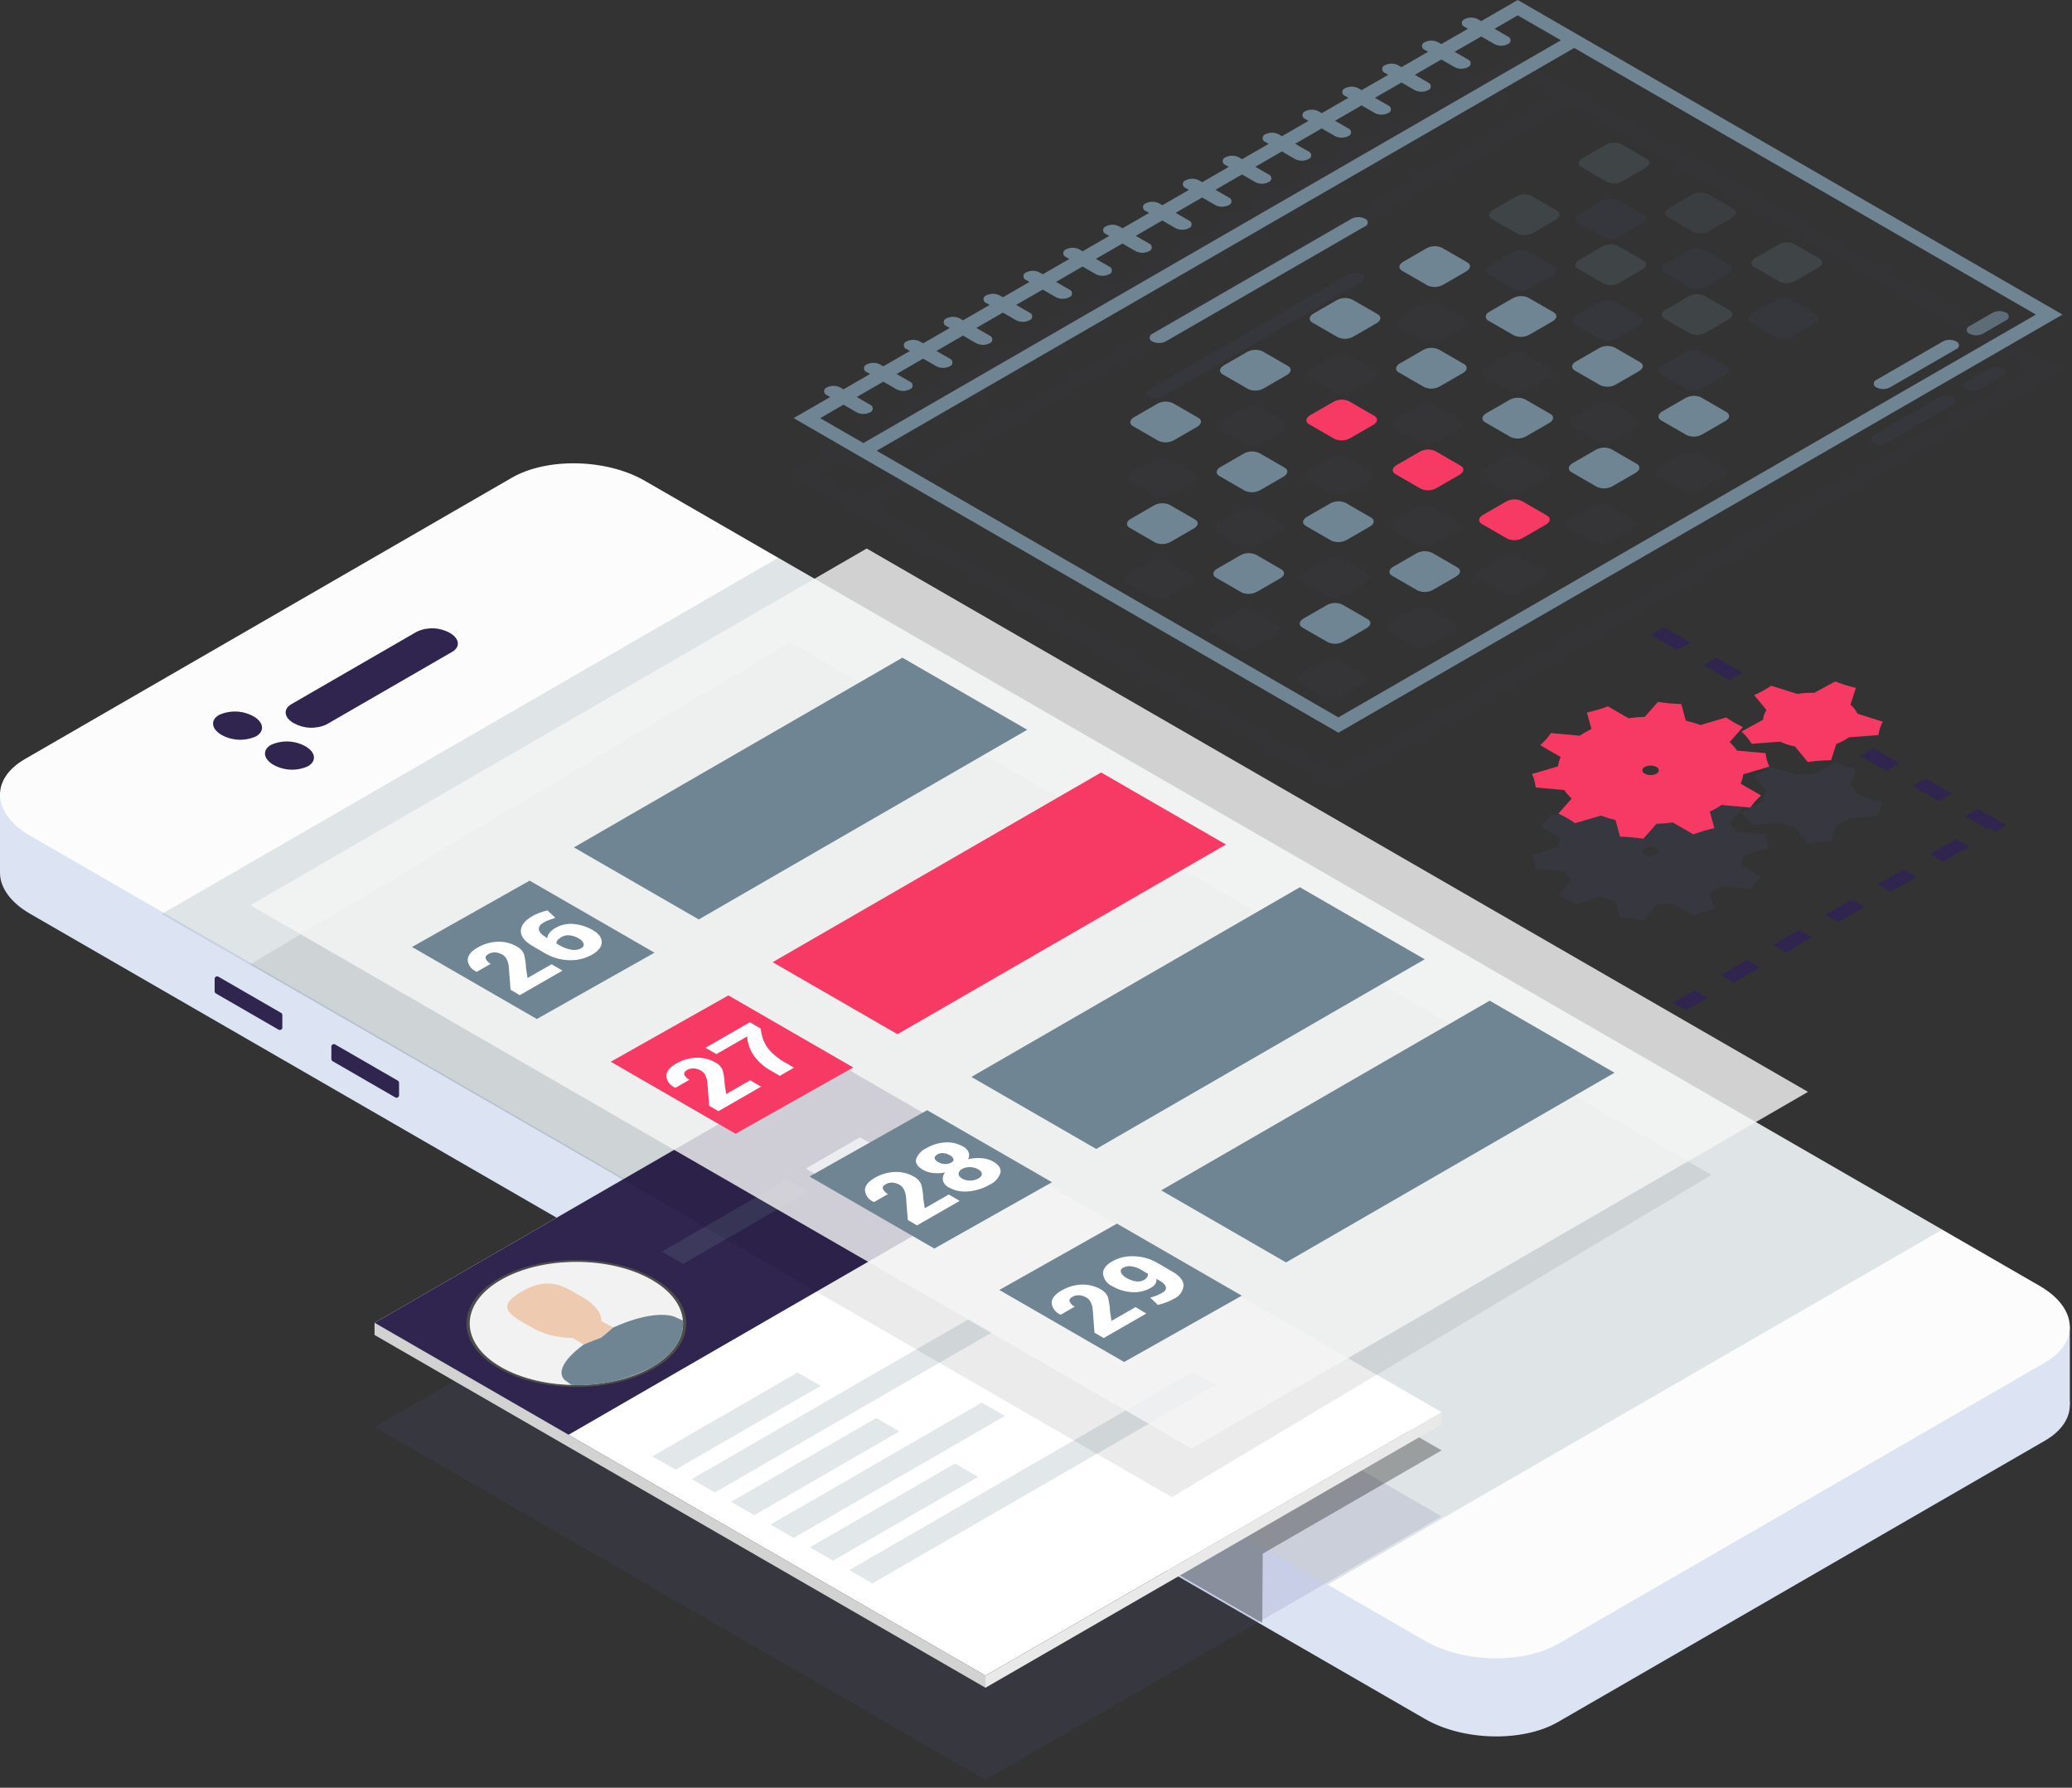 <svg width="233" height="201" viewBox="0 0 233 201" fill="none" xmlns="http://www.w3.org/2000/svg">
<rect x="0" y="0" width="233" height="201" fill="#333333" stroke="none"/>
<g clip-path="url(#clip0_418_755)">
<path d="M0 89.119V97.992L7.794 102.278C7.794 102.278 7.45 92.556 7.303 92.458C7.156 92.36 0 89.119 0 89.119Z" fill="#DCE4F4"/>
<path d="M232.754 149.163V157.937L218.087 166.107L232.754 149.163Z" fill="#DCE4F4"/>
<path d="M160.254 193.274C164.542 195.748 171.235 195.902 175.202 193.611L229.946 161.987C233.91 159.697 233.646 155.831 229.355 153.357L72.5 62.831C68.21 60.355 61.518 60.204 57.553 62.495L2.809 94.118C-1.158 96.409 -0.891 100.272 3.398 102.748L160.254 193.274Z" fill="#DCE4F4"/>
<path d="M160.254 184.492C164.542 186.966 171.235 187.12 175.202 184.829L229.946 153.203C233.91 150.913 233.646 147.047 229.355 144.573L72.5 54.052C68.21 51.576 61.518 51.425 57.553 53.716L2.809 85.339C-1.158 87.63 -0.891 91.493 3.398 93.969L160.254 184.492Z" fill="#FBFCFB"/>
<g opacity="0.2">
<path d="M149.301 178.173L218.401 138.256L87.516 62.717L18.189 102.765L149.301 178.173Z" fill="#708594"/>
</g>
<path d="M33.024 81.305C33.584 81.616 34.208 81.793 34.848 81.819C35.488 81.846 36.125 81.722 36.708 81.458L50.852 73.287C51.793 72.743 51.675 71.787 50.585 71.16C50.026 70.849 49.401 70.673 48.762 70.647C48.122 70.62 47.485 70.744 46.902 71.008L32.758 79.179C31.817 79.723 31.936 80.679 33.023 81.306" fill="#30254F"/>
<path d="M24.911 82.626C25.501 82.955 26.159 83.141 26.834 83.169C27.509 83.197 28.18 83.067 28.795 82.788C29.79 82.214 29.664 81.21 28.512 80.545C27.923 80.216 27.265 80.031 26.59 80.003C25.916 79.975 25.245 80.105 24.63 80.384C23.636 80.959 23.761 81.962 24.911 82.625" fill="#30254F"/>
<path d="M30.749 85.991C29.6 85.327 29.474 84.325 30.469 83.75C31.084 83.472 31.755 83.341 32.429 83.369C33.103 83.397 33.762 83.583 34.351 83.911C35.501 84.575 35.628 85.578 34.633 86.153C34.018 86.432 33.347 86.563 32.672 86.535C31.998 86.507 31.34 86.321 30.75 85.992" fill="#30254F"/>
<path d="M31.749 115.526C31.749 115.576 31.736 115.624 31.712 115.667C31.687 115.71 31.652 115.746 31.609 115.77C31.566 115.795 31.517 115.808 31.468 115.808C31.419 115.808 31.37 115.795 31.327 115.77L24.278 111.7C24.235 111.675 24.2 111.64 24.175 111.597C24.15 111.554 24.137 111.506 24.137 111.456V110.056C24.137 110.007 24.15 109.958 24.175 109.915C24.2 109.873 24.235 109.837 24.278 109.813C24.321 109.788 24.369 109.775 24.419 109.775C24.468 109.775 24.517 109.788 24.559 109.813L31.608 113.883C31.651 113.908 31.687 113.943 31.712 113.986C31.736 114.029 31.749 114.078 31.749 114.127V115.526Z" fill="#30254F"/>
<path d="M44.874 123.143C44.874 123.192 44.861 123.241 44.836 123.284C44.812 123.326 44.776 123.362 44.733 123.386C44.691 123.411 44.642 123.424 44.593 123.424C44.543 123.424 44.495 123.411 44.452 123.386L37.403 119.316C37.361 119.291 37.325 119.256 37.301 119.213C37.276 119.17 37.263 119.122 37.263 119.073V117.673C37.263 117.624 37.276 117.575 37.301 117.533C37.326 117.49 37.361 117.455 37.404 117.43C37.446 117.406 37.495 117.393 37.544 117.393C37.593 117.393 37.642 117.405 37.684 117.43L44.734 121.5C44.777 121.525 44.812 121.56 44.837 121.603C44.861 121.645 44.874 121.694 44.874 121.743V123.143Z" fill="#30254F"/>
<g opacity="0.15">
<path d="M162.11 170.494L110.817 200.108L42.117 160.445L93.41 130.831L162.11 170.494Z" fill="#4E4F8F"/>
</g>
<g opacity="0.32">
<path d="M66.506 138.941L141.943 182.476L141.994 174.685L162.111 163.071L93.411 123.408L66.506 138.941Z" fill="#050504"/>
</g>
<path d="M162.11 158.78L110.817 188.394L42.117 148.731L93.41 119.117L162.11 158.78Z" fill="white"/>
<path d="M115.217 131.706L63.928 161.32L42.118 148.731L93.411 119.117L115.217 131.706Z" fill="#30254F"/>
<g opacity="0.2">
<path d="M92.281 155.82L75.962 165.242L73.362 163.742L89.681 154.321L92.281 155.82Z" fill="#708594"/>
</g>
<g opacity="0.2">
<path d="M111.576 149.794L80.389 167.8L77.789 166.3L108.97 148.292L111.576 149.794Z" fill="#708594"/>
</g>
<g opacity="0.2">
<path d="M101.137 160.935L84.818 170.357L82.218 168.857L98.537 159.435L101.137 160.935Z" fill="#708594"/>
</g>
<g opacity="0.2">
<path d="M112.999 159.199L89.246 172.913L86.646 171.413L110.399 157.699L112.999 159.199Z" fill="#708594"/>
</g>
<g opacity="0.2">
<path d="M109.993 166.048L93.674 175.47L91.074 173.97L107.393 164.548L109.993 166.048Z" fill="#708594"/>
</g>
<g opacity="0.2">
<path d="M136.723 155.729L98.102 178.029L95.502 176.529L134.122 154.229L136.723 155.729Z" fill="#708594"/>
</g>
<path d="M73.429 143.824C78.188 146.571 78.191 151.024 73.429 153.773C68.667 156.522 60.957 156.522 56.197 153.773C51.437 151.024 51.435 146.573 56.192 143.824C60.949 141.075 68.664 141.074 73.424 143.824" fill="#F2F2F2"/>
<path d="M73.564 153.848C68.743 156.633 60.896 156.634 56.073 153.848C51.25 151.062 51.247 146.534 56.067 143.748C60.887 140.962 68.735 140.962 73.559 143.748C78.383 146.534 78.385 151.062 73.564 153.848ZM56.327 143.902C51.649 146.602 51.651 151.002 56.332 153.702C61.013 156.402 68.626 156.402 73.305 153.702C77.984 151.002 77.98 146.602 73.3 143.902C68.62 141.202 61.005 141.202 56.327 143.902" fill="#4E4D4D"/>
<path d="M67.619 148.555L66.006 149.487L64.393 150.419L68.101 152.704L69.841 151.704L71.58 150.699L67.619 148.555Z" fill="#EECAB0"/>
<path d="M67.619 148.555L66.006 149.487L64.393 150.419L64.578 150.533L70.062 149.875L67.619 148.555Z" fill="#EECAB0"/>
<path d="M73.304 153.698C75.785 152.265 76.949 150.355 76.797 148.475L75.783 148.019C73.143 147.212 68.925 149.28 68.925 149.28L68.249 149.88L67.599 150.407L66.641 150.765L65.65 151.173C65.65 151.173 62.07 153.61 63.469 155.133L64.26 155.718C67.401 155.864 70.524 155.166 73.304 153.698" fill="#708594"/>
<path d="M65.561 145.88C67.785 147.163 68.288 148.954 66.686 149.88C65.084 150.806 61.986 150.516 59.759 149.233C57.532 147.95 55.527 147.033 58.634 145.233C61.741 143.433 63.334 144.597 65.561 145.88Z" fill="#EECAB0"/>
<g opacity="0.2">
<path d="M90.907 133.971L76.813 142.108L74.427 140.73L88.521 132.593L90.907 133.971Z" fill="#708594"/>
</g>
<path d="M99.097 129.242L92.997 132.766L90.611 131.388L96.711 127.864L99.097 129.242Z" fill="#CFDAF0"/>
<path d="M42.118 148.731V150.096L110.818 189.759V188.394L42.118 148.731Z" fill="#D2D2D2"/>
<path d="M162.111 158.78V160.145L110.817 189.761V188.396L162.111 158.78Z" fill="#E9E9E9"/>
<g opacity="0.08">
<path d="M88.817 72.205L28.152 108.422L131.768 168.33L192.451 132.102L88.817 72.205Z" fill="#050504"/>
</g>
<g opacity="0.81">
<path d="M203.312 122.764L134.005 162.87L28.152 101.778L97.459 61.672L203.312 122.764Z" fill="#F5F5F5"/>
</g>
<path d="M115.513 82.051L78.575 103.377L64.538 95.277L101.475 73.946L115.513 82.051Z" fill="#708594"/>
<path d="M137.861 94.954L100.922 116.281L86.885 108.181L123.824 86.854L137.861 94.954Z" fill="#F73A63"/>
<path d="M160.21 107.856L123.271 129.183L109.234 121.083L146.173 99.756L160.21 107.856Z" fill="#708594"/>
<path d="M73.597 107.114L60.367 114.571L46.33 106.471L59.56 99.014L73.597 107.114Z" fill="#708594"/>
<path d="M95.949 120.02L82.718 127.475L68.681 119.375L81.911 111.918L95.949 120.02Z" fill="#F73A63"/>
<path d="M118.297 132.923L105.067 140.38L91.03 132.28L104.26 124.823L118.297 132.923Z" fill="#708594"/>
<path d="M181.554 120.611L144.615 141.938L130.578 133.838L167.517 112.511L181.554 120.611Z" fill="#708594"/>
<path d="M139.641 145.678L126.411 153.135L112.374 145.035L125.604 137.578L139.641 145.678Z" fill="#708594"/>
<path d="M189.581 113.592L188.11 112.743L190.561 111.328L192.032 112.177L189.581 113.592ZM194.974 110.478L193.503 109.629L196.445 107.929L197.916 108.778L194.974 110.478ZM200.859 107.078L199.388 106.229L202.33 104.529L203.801 105.378L200.859 107.078ZM206.743 103.678L205.272 102.828L208.214 101.128L209.685 101.977L206.743 103.678ZM212.627 100.278L211.156 99.429L214.098 97.729L215.569 98.578L212.627 100.278ZM218.511 96.878L217.04 96.028L219.982 94.328L221.453 95.177L218.511 96.878ZM223.411 93.197L220.96 91.782L222.431 90.933L225.618 92.772L224.391 93.48L223.656 93.055L223.411 93.197ZM218.018 90.084L215.076 88.384L216.547 87.535L219.489 89.235L218.018 90.084ZM212.134 86.684L209.192 84.984L210.663 84.135L213.605 85.835L212.134 86.684ZM206.249 83.284L203.307 81.584L204.778 80.735L207.72 82.435L206.249 83.284ZM200.365 79.884L197.423 78.184L198.894 77.334L201.836 79.034L200.365 79.884ZM194.48 76.484L191.538 74.784L193.009 73.935L195.951 75.635L194.48 76.484ZM188.596 73.084L185.654 71.384L187.125 70.535L190.067 72.235L188.596 73.084Z" fill="#30254F"/>
<g opacity="0.15">
<path d="M207.923 92.01H207.952L211.233 91.763C211.267 91.505 211.324 91.251 211.404 91.004C211.488 90.748 211.593 90.499 211.719 90.26L208.872 89.36C208.691 88.967 208.422 88.622 208.085 88.351L208.091 88.336L208.698 86.458C208.298 86.358 207.898 86.258 207.498 86.13C207.098 86.002 206.73 85.871 206.37 85.73L204.019 87.016C203.381 86.99 202.742 87.031 202.113 87.138L202.087 87.129L199.181 86.216C198.898 86.409 198.595 86.594 198.27 86.773C197.945 86.951 197.606 87.115 197.258 87.267L198.65 88.957C198.418 89.273 198.283 89.65 198.26 90.041L198.239 90.052L195.839 91.365C196.065 91.575 196.277 91.799 196.473 92.037C196.657 92.26 196.824 92.497 196.973 92.745L200.187 92.503C200.446 92.628 200.714 92.735 200.987 92.824C201.27 92.916 201.558 92.992 201.85 93.051L201.862 93.066L203.283 94.791C203.708 94.732 204.142 94.684 204.583 94.65C205.024 94.616 205.468 94.599 205.906 94.593L206.5 92.755C207.007 92.579 207.485 92.327 207.918 92.009" fill="#4E4F8F"/>
</g>
<g opacity="0.15">
<path d="M193 99.988C193.208 99.868 193.4 99.744 193.588 99.617L196.833 99.917C196.995 99.671 197.174 99.437 197.369 99.217C197.577 98.983 197.8 98.762 198.036 98.555L195.736 97.225C195.887 96.89 195.988 96.535 196.036 96.171L198.964 95.31C198.849 95.069 198.756 94.819 198.684 94.562C198.616 94.313 198.571 94.058 198.549 93.8L195.333 93.506C195.091 93.158 194.812 92.838 194.5 92.551L195.991 90.861C195.65 90.703 195.319 90.533 195.003 90.35C194.699 90.175 194.403 89.985 194.118 89.78L191.218 90.634C190.68 90.437 190.131 90.273 189.573 90.142L189.06 88.271C188.623 88.259 188.183 88.233 187.741 88.194C187.299 88.155 186.866 88.101 186.441 88.033L184.961 89.71C184.349 89.731 183.738 89.785 183.131 89.87L180.811 88.531C180.445 88.669 180.064 88.799 179.665 88.916C179.266 89.033 178.865 89.136 178.452 89.225L178.961 91.083C178.712 91.202 178.469 91.329 178.235 91.464C178.028 91.584 177.835 91.708 177.648 91.835L174.403 91.535C174.241 91.781 174.062 92.015 173.867 92.235C173.659 92.469 173.436 92.69 173.2 92.897L175.5 94.227C175.349 94.562 175.248 94.917 175.2 95.281L172.272 96.142C172.386 96.383 172.48 96.633 172.552 96.89C172.62 97.139 172.665 97.394 172.686 97.652L175.902 97.946C176.144 98.294 176.423 98.614 176.735 98.901L175.244 100.59C175.585 100.748 175.916 100.918 176.232 101.101C176.548 101.284 176.842 101.475 177.116 101.672L180.016 100.818C180.554 101.015 181.103 101.179 181.661 101.31L182.174 103.18C182.611 103.192 183.051 103.218 183.493 103.258C183.935 103.298 184.368 103.358 184.793 103.42L186.273 101.743C186.885 101.721 187.496 101.668 188.103 101.583L190.423 102.922C190.789 102.784 191.171 102.654 191.569 102.537C191.967 102.42 192.369 102.317 192.783 102.228L192.273 100.37C192.523 100.251 192.765 100.124 192.999 99.989L193 99.988ZM184.96 96.101C184.882 96.073 184.815 96.022 184.767 95.955C184.719 95.887 184.694 95.807 184.694 95.724C184.694 95.641 184.719 95.561 184.767 95.493C184.815 95.426 184.882 95.375 184.96 95.347C185.162 95.244 185.386 95.191 185.613 95.191C185.84 95.191 186.064 95.244 186.266 95.347C186.344 95.375 186.411 95.426 186.459 95.493C186.507 95.561 186.532 95.641 186.532 95.724C186.532 95.807 186.507 95.887 186.459 95.955C186.411 96.022 186.344 96.073 186.266 96.101C186.064 96.204 185.84 96.257 185.613 96.257C185.386 96.257 185.162 96.204 184.96 96.101" fill="#4E4F8F"/>
</g>
<path d="M207.923 82.894H207.952L211.233 82.647C211.267 82.389 211.324 82.135 211.404 81.888C211.488 81.632 211.593 81.383 211.719 81.144L208.872 80.244C208.691 79.851 208.422 79.506 208.085 79.235L208.091 79.22L208.698 77.342C208.298 77.242 207.898 77.142 207.498 77.014C207.098 76.886 206.73 76.755 206.37 76.614L204.019 77.9C203.381 77.874 202.742 77.915 202.113 78.022L202.087 78.013L199.181 77.099C198.898 77.291 198.595 77.477 198.27 77.656C197.945 77.833 197.606 77.998 197.258 78.151L198.65 79.841C198.418 80.157 198.283 80.533 198.26 80.924L198.239 80.935L195.839 82.249C196.065 82.459 196.277 82.683 196.473 82.921C196.657 83.145 196.824 83.381 196.973 83.629L200.187 83.387C200.446 83.512 200.714 83.619 200.987 83.708C201.27 83.8 201.558 83.876 201.85 83.935L201.862 83.95L203.283 85.675C203.708 85.616 204.142 85.568 204.583 85.534C205.024 85.5 205.468 85.483 205.906 85.477L206.5 83.639C207.007 83.462 207.485 83.211 207.918 82.893" fill="#F73A63"/>
<path d="M193 90.873C193.208 90.753 193.4 90.629 193.588 90.502L196.833 90.802C196.995 90.556 197.174 90.322 197.369 90.102C197.577 89.868 197.8 89.647 198.036 89.44L195.736 88.11C195.887 87.775 195.988 87.42 196.036 87.056L198.964 86.195C198.849 85.954 198.756 85.704 198.684 85.447C198.616 85.198 198.57 84.943 198.549 84.685L195.333 84.391C195.091 84.043 194.812 83.723 194.5 83.436L195.991 81.747C195.65 81.589 195.319 81.419 195.003 81.236C194.687 81.053 194.393 80.862 194.118 80.665L191.218 81.519C190.68 81.322 190.131 81.158 189.573 81.027L189.06 79.157C188.623 79.144 188.183 79.118 187.741 79.079C187.299 79.04 186.866 78.986 186.441 78.918L184.961 80.595C184.349 80.617 183.738 80.67 183.131 80.755L180.811 79.416C180.445 79.554 180.064 79.684 179.665 79.801C179.266 79.918 178.865 80.021 178.452 80.11L178.961 81.968C178.712 82.087 178.469 82.214 178.235 82.349C178.028 82.469 177.835 82.593 177.648 82.72L174.403 82.42C174.241 82.666 174.062 82.9 173.867 83.12C173.659 83.354 173.436 83.575 173.2 83.782L175.5 85.112C175.349 85.447 175.248 85.802 175.2 86.166L172.272 87.027C172.386 87.268 172.48 87.518 172.552 87.775C172.62 88.024 172.665 88.279 172.686 88.537L175.902 88.831C176.144 89.179 176.423 89.499 176.735 89.786L175.244 91.475C175.585 91.633 175.916 91.803 176.232 91.985C176.548 92.167 176.842 92.359 177.116 92.556L180.016 91.702C180.554 91.899 181.103 92.063 181.661 92.194L182.174 94.064C182.611 94.076 183.051 94.102 183.493 94.142C183.935 94.182 184.368 94.242 184.793 94.304L186.273 92.627C186.885 92.606 187.496 92.552 188.103 92.468L190.423 93.807C190.789 93.669 191.171 93.539 191.569 93.423C191.967 93.307 192.369 93.203 192.783 93.114L192.273 91.256C192.523 91.137 192.765 91.01 192.999 90.875L193 90.873ZM184.96 86.987C184.882 86.959 184.815 86.908 184.767 86.841C184.719 86.773 184.694 86.693 184.694 86.61C184.694 86.527 184.719 86.447 184.767 86.379C184.815 86.312 184.882 86.261 184.96 86.233C185.162 86.13 185.386 86.077 185.613 86.077C185.84 86.077 186.064 86.13 186.266 86.233C186.344 86.261 186.411 86.312 186.459 86.379C186.507 86.447 186.532 86.527 186.532 86.61C186.532 86.693 186.507 86.773 186.459 86.841C186.411 86.908 186.344 86.959 186.266 86.987C186.064 87.09 185.84 87.143 185.613 87.143C185.386 87.143 185.162 87.09 184.96 86.987" fill="#F73A63"/>
<path d="M67.669 105.948C67.653 106.464 67.293 106.926 66.584 107.332C65.8 107.776 64.908 107.992 64.008 107.956C63.058 107.936 62.128 107.673 61.308 107.191L61.278 107.173L59.895 106.365C58.988 105.838 58.545 105.268 58.567 104.654C58.589 104.04 59.023 103.49 59.867 103.003C60.117 102.86 60.378 102.736 60.647 102.635C60.947 102.527 61.253 102.436 61.563 102.362L62.45 103.195C62.164 103.285 61.922 103.365 61.732 103.438C61.523 103.518 61.32 103.615 61.126 103.727C60.735 103.954 60.56 104.215 60.599 104.515C60.638 104.815 60.937 105.122 61.484 105.441L61.547 105.481C61.561 105.26 61.646 105.05 61.789 104.881C61.99 104.646 62.233 104.452 62.505 104.307C63.117 103.962 63.82 103.817 64.518 103.893C65.273 103.959 66.004 104.192 66.657 104.577C67.357 104.977 67.682 105.436 67.669 105.951V105.948ZM64.269 106.784C64.64 106.853 65.024 106.795 65.358 106.62C65.597 106.481 65.689 106.308 65.628 106.096C65.526 105.837 65.328 105.627 65.075 105.509L65.056 105.497C64.751 105.313 64.41 105.199 64.056 105.163C63.76 105.126 63.459 105.183 63.196 105.324C63.007 105.422 62.838 105.553 62.696 105.711C62.651 105.76 62.616 105.819 62.595 105.882C62.573 105.945 62.565 106.012 62.57 106.079L62.879 106.257L62.904 106.272C63.323 106.529 63.788 106.702 64.272 106.784" fill="white"/>
<path d="M62.028 108.416L63.252 109.133L58.452 111.891L57.414 111.285L57.214 108.708C57.192 108.408 57.112 108.116 56.98 107.846C56.878 107.639 56.719 107.466 56.522 107.346C56.274 107.197 55.995 107.105 55.706 107.079C55.422 107.061 55.139 107.131 54.895 107.279C54.646 107.424 54.554 107.595 54.62 107.791C54.736 108.043 54.937 108.245 55.187 108.364L53.62 109.264L53.581 109.254L53.534 109.227C53.277 109.118 53.054 108.942 52.889 108.717C52.724 108.492 52.622 108.227 52.596 107.949C52.59 107.439 52.947 106.977 53.667 106.563C54.365 106.147 55.155 105.912 55.967 105.88C56.713 105.854 57.451 106.037 58.098 106.409C58.471 106.591 58.764 106.903 58.922 107.287C59.059 107.805 59.138 108.337 59.157 108.873L59.318 109.938L59.351 109.947L62.028 108.416Z" fill="white"/>
<path d="M84.325 114.939L85.552 115.657C85.61 116.449 85.884 117.21 86.346 117.857C86.913 118.537 87.605 119.1 88.385 119.518L89.285 120.042L87.685 120.964L86.785 120.438C85.985 120.011 85.292 119.408 84.759 118.674C84.328 118.038 84.072 117.3 84.017 116.534L80.56 118.521L79.335 117.804L84.325 114.939Z" fill="white"/>
<path d="M84.359 121.461L85.586 122.176L80.786 124.934L79.748 124.328L79.548 121.753C79.525 121.454 79.446 121.161 79.314 120.891C79.212 120.684 79.053 120.511 78.856 120.391C78.609 120.242 78.331 120.151 78.043 120.123C77.758 120.105 77.474 120.175 77.23 120.323C76.983 120.467 76.891 120.638 76.955 120.835C77.072 121.087 77.274 121.289 77.525 121.406L75.956 122.306L75.92 122.295L75.862 122.262C75.606 122.154 75.385 121.978 75.221 121.754C75.057 121.529 74.957 121.265 74.932 120.988C74.932 120.48 75.283 120.018 76.006 119.604C76.703 119.186 77.494 118.952 78.306 118.922C79.052 118.895 79.791 119.078 80.437 119.451C80.811 119.632 81.105 119.944 81.264 120.328C81.402 120.846 81.479 121.378 81.494 121.914L81.658 122.981L81.688 122.989L84.359 121.461Z" fill="white"/>
<path d="M112.501 131.879C112.398 132.173 112.235 132.443 112.023 132.672C111.811 132.901 111.555 133.084 111.269 133.209C110.541 133.631 109.728 133.885 108.889 133.953C108.124 134.035 107.352 133.877 106.68 133.502C106.523 133.428 106.384 133.322 106.272 133.19C106.16 133.058 106.078 132.903 106.03 132.737C106.002 132.577 106.009 132.412 106.051 132.255C106.093 132.097 106.169 131.951 106.273 131.826C105.83 131.917 105.375 131.938 104.925 131.888C104.528 131.847 104.143 131.726 103.794 131.531C103.172 131.169 102.917 130.772 103.015 130.331C103.117 130.055 103.273 129.802 103.475 129.587C103.677 129.373 103.92 129.202 104.19 129.084C104.83 128.71 105.55 128.492 106.29 128.447C106.988 128.398 107.684 128.559 108.29 128.908C108.576 129.049 108.805 129.285 108.936 129.576C108.979 129.7 108.995 129.833 108.982 129.964C108.969 130.095 108.928 130.221 108.861 130.335C109.363 130.217 109.88 130.178 110.394 130.22C110.85 130.249 111.295 130.379 111.694 130.602C112.334 130.978 112.606 131.402 112.5 131.875L112.501 131.879ZM109.113 132.741C109.439 132.737 109.758 132.649 110.041 132.487C110.288 132.346 110.413 132.182 110.414 131.995C110.414 131.807 110.281 131.635 110.008 131.474C109.728 131.313 109.411 131.228 109.088 131.226C108.782 131.212 108.478 131.281 108.209 131.426C108.099 131.473 108.002 131.547 107.929 131.642C107.856 131.736 107.808 131.848 107.79 131.967C107.79 132.172 107.92 132.354 108.19 132.513L108.202 132.52C108.479 132.676 108.794 132.751 109.112 132.737L109.113 132.741ZM106.252 130.875C106.51 130.89 106.767 130.831 106.992 130.705C107.179 130.596 107.257 130.468 107.221 130.318C107.139 130.122 106.985 129.965 106.791 129.878C106.571 129.746 106.324 129.668 106.068 129.649C105.841 129.632 105.614 129.683 105.415 129.794C105.198 129.92 105.092 130.058 105.096 130.204C105.1 130.35 105.229 130.498 105.469 130.64C105.707 130.781 105.976 130.861 106.252 130.875" fill="white"/>
<path d="M106.692 134.304L107.919 135.019L103.119 137.776L102.081 137.17L101.881 134.595C101.86 134.296 101.782 134.004 101.65 133.735C101.548 133.528 101.389 133.355 101.192 133.235C100.945 133.086 100.667 132.994 100.379 132.967C100.094 132.948 99.81 133.017 99.566 133.167C99.317 133.309 99.225 133.48 99.291 133.679C99.408 133.931 99.61 134.133 99.861 134.25L98.292 135.15L98.253 135.137L98.195 135.104C97.94 134.996 97.719 134.82 97.555 134.596C97.392 134.372 97.292 134.108 97.267 133.832C97.262 133.322 97.619 132.86 98.338 132.446C99.036 132.03 99.827 131.796 100.638 131.766C101.384 131.738 102.123 131.921 102.769 132.295C103.143 132.476 103.437 132.788 103.596 133.172C103.733 133.69 103.81 134.222 103.826 134.758L103.99 135.825L104.023 135.831L106.692 134.304Z" fill="white"/>
<path d="M133.098 144.565C133.057 144.891 132.93 145.201 132.73 145.462C132.53 145.723 132.264 145.926 131.959 146.05C131.7 146.198 131.429 146.323 131.149 146.426C130.84 146.542 130.524 146.639 130.203 146.716L129.34 145.894C129.588 145.829 129.832 145.75 130.071 145.656C130.3 145.565 130.521 145.457 130.734 145.334C131.022 145.167 131.149 144.963 131.104 144.723C131.059 144.483 130.842 144.245 130.44 144.01L130.04 143.778C130.072 143.972 130.032 144.172 129.926 144.338C129.795 144.532 129.618 144.691 129.411 144.802C128.771 145.164 128.039 145.331 127.305 145.282C126.523 145.241 125.763 145.012 125.089 144.613C124.805 144.494 124.558 144.302 124.373 144.056C124.188 143.81 124.071 143.519 124.035 143.213C124.019 142.685 124.367 142.218 125.079 141.813C125.826 141.399 126.675 141.202 127.528 141.245C128.458 141.269 129.366 141.531 130.166 142.004L130.197 142.022L131.924 143.029C132.717 143.496 133.107 144.008 133.093 144.566L133.098 144.565ZM127.718 144.066C128.025 144.124 128.343 144.075 128.618 143.927C128.773 143.846 128.905 143.728 129.003 143.583C129.076 143.475 129.102 143.342 129.077 143.214L128.309 142.764L128.288 142.752C127.953 142.548 127.578 142.418 127.188 142.373C126.884 142.332 126.574 142.386 126.301 142.528C126.054 142.671 125.973 142.855 126.061 143.075C126.195 143.337 126.409 143.55 126.672 143.682L126.693 143.694C127.008 143.881 127.356 144.007 127.717 144.065" fill="white"/>
<path d="M127.689 146.968L128.913 147.685L124.113 150.441L123.074 149.835L122.88 147.26C122.856 146.961 122.777 146.669 122.647 146.398C122.544 146.192 122.386 146.018 122.189 145.898C121.941 145.748 121.662 145.657 121.373 145.631C121.088 145.612 120.805 145.682 120.562 145.831C120.309 145.975 120.218 146.146 120.287 146.343C120.402 146.595 120.603 146.798 120.854 146.916L119.287 147.816L119.246 147.805L119.199 147.778C118.942 147.669 118.72 147.492 118.554 147.267C118.389 147.042 118.288 146.777 118.261 146.499C118.256 145.99 118.614 145.528 119.335 145.115C120.032 144.697 120.823 144.462 121.635 144.432C122.381 144.405 123.119 144.589 123.766 144.961C124.139 145.143 124.432 145.455 124.59 145.839C124.726 146.357 124.804 146.888 124.822 147.423L124.986 148.49L125.016 148.498L127.689 146.968Z" fill="white"/>
<g opacity="0.15">
<g opacity="0.26">
<path d="M231.564 41.622L170.304 6.254L166.195 8.626L165.822 8.41C165.591 8.292 165.335 8.231 165.075 8.231C164.815 8.231 164.56 8.292 164.328 8.41C164.238 8.441 164.16 8.499 164.105 8.576C164.049 8.654 164.02 8.746 164.02 8.841C164.02 8.937 164.049 9.029 164.105 9.107C164.16 9.184 164.238 9.242 164.328 9.273L164.701 9.488L161.713 11.214L161.339 10.998C161.108 10.88 160.852 10.819 160.592 10.819C160.333 10.819 160.077 10.88 159.845 10.998C159.755 11.028 159.677 11.086 159.621 11.164C159.566 11.241 159.536 11.334 159.536 11.429C159.536 11.524 159.566 11.617 159.621 11.694C159.677 11.771 159.755 11.829 159.845 11.86L160.218 12.076L157.23 13.802L156.857 13.587C156.626 13.469 156.37 13.408 156.11 13.408C155.85 13.408 155.594 13.469 155.363 13.587C155.273 13.617 155.194 13.675 155.138 13.753C155.082 13.83 155.052 13.923 155.052 14.018C155.052 14.114 155.082 14.207 155.138 14.284C155.194 14.362 155.273 14.42 155.363 14.45L155.737 14.665L152.749 16.391L152.375 16.175C152.144 16.058 151.888 15.996 151.628 15.996C151.369 15.996 151.113 16.058 150.881 16.175C150.791 16.205 150.713 16.263 150.657 16.341C150.602 16.418 150.572 16.511 150.572 16.606C150.572 16.701 150.602 16.794 150.657 16.871C150.713 16.948 150.791 17.006 150.881 17.037L151.254 17.253L148.264 18.978L147.89 18.762C147.659 18.644 147.403 18.583 147.143 18.583C146.883 18.583 146.627 18.644 146.396 18.762C146.306 18.792 146.228 18.85 146.172 18.928C146.117 19.005 146.087 19.098 146.087 19.193C146.087 19.288 146.117 19.381 146.172 19.458C146.228 19.535 146.306 19.593 146.396 19.624L146.769 19.84L143.781 21.565L143.408 21.349C143.177 21.232 142.921 21.171 142.661 21.171C142.402 21.171 142.146 21.232 141.914 21.349C141.824 21.38 141.746 21.438 141.691 21.515C141.635 21.593 141.606 21.685 141.606 21.78C141.606 21.875 141.635 21.968 141.691 22.046C141.746 22.123 141.824 22.181 141.914 22.212L142.288 22.428L139.3 24.154L138.927 23.938C138.696 23.82 138.44 23.759 138.18 23.759C137.92 23.759 137.665 23.82 137.433 23.938C137.343 23.968 137.265 24.026 137.209 24.104C137.154 24.181 137.124 24.274 137.124 24.369C137.124 24.464 137.154 24.557 137.209 24.634C137.265 24.711 137.343 24.769 137.433 24.8L137.806 25.016L134.815 26.743L134.442 26.527C134.211 26.41 133.955 26.349 133.695 26.349C133.436 26.349 133.18 26.41 132.948 26.527C132.858 26.558 132.78 26.616 132.725 26.693C132.669 26.771 132.64 26.863 132.64 26.958C132.64 27.053 132.669 27.146 132.725 27.224C132.78 27.301 132.858 27.359 132.948 27.39L133.322 27.606L130.334 29.332L129.96 29.116C129.729 28.998 129.473 28.937 129.213 28.937C128.953 28.937 128.698 28.998 128.466 29.116C128.376 29.146 128.298 29.204 128.242 29.282C128.187 29.359 128.157 29.452 128.157 29.547C128.157 29.642 128.187 29.735 128.242 29.812C128.298 29.889 128.376 29.947 128.466 29.978L128.84 30.194L125.852 31.919L125.479 31.703C125.248 31.586 124.992 31.524 124.732 31.524C124.473 31.524 124.217 31.586 123.985 31.703C123.895 31.734 123.817 31.792 123.762 31.869C123.706 31.947 123.677 32.039 123.677 32.134C123.677 32.23 123.706 32.322 123.762 32.4C123.817 32.477 123.895 32.535 123.985 32.566L124.359 32.782L121.364 34.505L120.99 34.29C120.759 34.172 120.503 34.111 120.243 34.111C119.983 34.111 119.728 34.172 119.496 34.29C119.406 34.32 119.328 34.378 119.272 34.456C119.217 34.533 119.187 34.626 119.187 34.721C119.187 34.816 119.217 34.909 119.272 34.986C119.328 35.063 119.406 35.121 119.496 35.152L119.869 35.368L116.881 37.093L116.507 36.877C116.276 36.76 116.02 36.698 115.76 36.698C115.501 36.698 115.245 36.76 115.013 36.877C114.923 36.908 114.845 36.966 114.79 37.043C114.734 37.12 114.705 37.213 114.705 37.308C114.705 37.404 114.734 37.496 114.79 37.574C114.845 37.651 114.923 37.709 115.013 37.74L115.387 37.956L112.399 39.681L112.025 39.466C111.794 39.348 111.538 39.287 111.278 39.287C111.018 39.287 110.763 39.348 110.531 39.466C110.441 39.496 110.362 39.554 110.306 39.632C110.25 39.709 110.22 39.802 110.22 39.897C110.22 39.993 110.25 40.086 110.306 40.163C110.362 40.241 110.441 40.299 110.531 40.329L110.904 40.545L107.916 42.27L107.542 42.055C107.311 41.938 107.055 41.876 106.795 41.876C106.536 41.876 106.28 41.938 106.048 42.055C105.958 42.085 105.879 42.143 105.823 42.221C105.767 42.298 105.737 42.391 105.737 42.486C105.737 42.582 105.767 42.675 105.823 42.752C105.879 42.83 105.958 42.888 106.048 42.918L106.421 43.134L103.433 44.86L103.064 44.643C102.833 44.526 102.577 44.465 102.317 44.465C102.058 44.465 101.802 44.526 101.57 44.643C101.48 44.674 101.402 44.732 101.347 44.809C101.291 44.886 101.262 44.979 101.262 45.074C101.262 45.169 101.291 45.262 101.347 45.34C101.402 45.417 101.48 45.475 101.57 45.506L101.944 45.722L98.955 47.443L98.582 47.227C98.35 47.11 98.095 47.048 97.835 47.048C97.576 47.048 97.32 47.11 97.088 47.227C96.998 47.257 96.919 47.315 96.863 47.393C96.807 47.47 96.777 47.563 96.777 47.658C96.777 47.754 96.807 47.847 96.863 47.924C96.919 48.002 96.998 48.06 97.088 48.09L97.462 48.306L94.474 50.031L94.101 49.815C93.87 49.698 93.614 49.636 93.354 49.636C93.094 49.636 92.839 49.698 92.607 49.815C92.517 49.846 92.439 49.904 92.384 49.981C92.328 50.059 92.299 50.151 92.299 50.246C92.299 50.342 92.328 50.434 92.384 50.512C92.439 50.589 92.517 50.647 92.607 50.678L92.981 50.894L88.872 53.266L95.972 57.366L150.134 88.636L231.564 41.622ZM150.134 86.91L98.208 56.933L176.65 11.643L228.571 41.62L150.134 86.91ZM94.473 51.758L95.967 52.621C96.199 52.738 96.454 52.799 96.714 52.799C96.974 52.799 97.23 52.738 97.461 52.621C97.551 52.59 97.629 52.532 97.684 52.455C97.74 52.377 97.77 52.285 97.77 52.189C97.77 52.094 97.74 52.002 97.684 51.924C97.629 51.847 97.551 51.789 97.461 51.758L95.967 50.896L98.955 49.17L100.449 50.033C100.681 50.15 100.937 50.211 101.196 50.211C101.456 50.211 101.712 50.15 101.943 50.033C102.034 50.003 102.112 49.945 102.168 49.867C102.224 49.79 102.254 49.697 102.254 49.601C102.254 49.506 102.224 49.413 102.168 49.336C102.112 49.258 102.034 49.2 101.943 49.17L100.449 48.307L103.437 46.582L104.931 47.445C105.163 47.562 105.419 47.623 105.678 47.623C105.938 47.623 106.194 47.562 106.425 47.445C106.516 47.415 106.594 47.357 106.65 47.279C106.706 47.202 106.736 47.109 106.736 47.013C106.736 46.918 106.706 46.825 106.65 46.748C106.594 46.67 106.516 46.612 106.425 46.582L104.931 45.719L107.919 43.993L109.413 44.856C109.645 44.973 109.9 45.034 110.16 45.034C110.42 45.034 110.676 44.973 110.907 44.856C110.997 44.825 111.075 44.767 111.131 44.69C111.186 44.612 111.216 44.52 111.216 44.424C111.216 44.329 111.186 44.236 111.131 44.159C111.075 44.082 110.997 44.024 110.907 43.993L109.413 43.131L112.401 41.406L113.895 42.268C114.127 42.385 114.383 42.446 114.642 42.446C114.902 42.446 115.158 42.385 115.389 42.268C115.479 42.237 115.558 42.179 115.613 42.102C115.668 42.025 115.698 41.932 115.698 41.837C115.698 41.742 115.668 41.649 115.613 41.572C115.558 41.494 115.479 41.436 115.389 41.406L113.895 40.543L116.883 38.817L118.377 39.68C118.609 39.797 118.864 39.859 119.124 39.859C119.384 39.859 119.64 39.797 119.871 39.68C119.961 39.649 120.039 39.591 120.095 39.514C120.15 39.436 120.18 39.343 120.18 39.248C120.18 39.153 120.15 39.06 120.095 38.983C120.039 38.906 119.961 38.848 119.871 38.817L118.377 37.955L121.365 36.23L122.859 37.092C123.091 37.209 123.347 37.27 123.606 37.27C123.866 37.27 124.122 37.209 124.353 37.092C124.443 37.061 124.522 37.003 124.577 36.926C124.632 36.849 124.662 36.756 124.662 36.661C124.662 36.566 124.632 36.473 124.577 36.396C124.522 36.318 124.443 36.26 124.353 36.23L122.859 35.367L125.85 33.643L127.344 34.506C127.576 34.623 127.831 34.685 128.091 34.685C128.351 34.685 128.607 34.623 128.838 34.506C128.928 34.475 129.006 34.417 129.062 34.34C129.117 34.262 129.147 34.169 129.147 34.074C129.147 33.979 129.117 33.886 129.062 33.809C129.006 33.732 128.928 33.674 128.838 33.643L127.344 32.781L130.332 31.056L131.826 31.918C132.058 32.035 132.313 32.097 132.573 32.097C132.833 32.097 133.089 32.035 133.32 31.918C133.41 31.887 133.489 31.829 133.544 31.752C133.599 31.675 133.629 31.582 133.629 31.487C133.629 31.392 133.599 31.299 133.544 31.222C133.489 31.144 133.41 31.086 133.32 31.056L131.826 30.193L134.814 28.468L136.308 29.331C136.54 29.448 136.796 29.509 137.055 29.509C137.315 29.509 137.571 29.448 137.802 29.331C137.892 29.3 137.97 29.242 138.026 29.165C138.081 29.087 138.111 28.994 138.111 28.899C138.111 28.804 138.081 28.712 138.026 28.634C137.97 28.557 137.892 28.499 137.802 28.468L136.308 27.605L139.296 25.879L140.79 26.742C141.022 26.859 141.278 26.92 141.537 26.92C141.797 26.92 142.053 26.859 142.284 26.742C142.375 26.712 142.453 26.654 142.509 26.576C142.565 26.499 142.595 26.406 142.595 26.31C142.595 26.215 142.565 26.122 142.509 26.045C142.453 25.967 142.375 25.909 142.284 25.879L140.79 25.016L143.778 23.291L145.272 24.154C145.504 24.271 145.76 24.332 146.019 24.332C146.279 24.332 146.535 24.271 146.766 24.154C146.856 24.123 146.934 24.065 146.99 23.988C147.045 23.91 147.075 23.817 147.075 23.722C147.075 23.627 147.045 23.535 146.99 23.457C146.934 23.38 146.856 23.322 146.766 23.291L145.272 22.428L148.264 20.703L149.758 21.566C149.99 21.683 150.245 21.744 150.505 21.744C150.765 21.744 151.021 21.683 151.252 21.566C151.343 21.536 151.421 21.478 151.477 21.4C151.533 21.323 151.563 21.23 151.563 21.134C151.563 21.039 151.533 20.946 151.477 20.869C151.421 20.791 151.343 20.733 151.252 20.703L149.758 19.84L152.746 18.114L154.24 18.977C154.472 19.094 154.728 19.155 154.987 19.155C155.247 19.155 155.503 19.094 155.734 18.977C155.824 18.946 155.902 18.888 155.958 18.811C156.013 18.733 156.043 18.64 156.043 18.545C156.043 18.45 156.013 18.358 155.958 18.28C155.902 18.203 155.824 18.145 155.734 18.114L154.24 17.251L157.228 15.526L158.722 16.389C158.954 16.506 159.21 16.567 159.469 16.567C159.729 16.567 159.985 16.506 160.216 16.389C160.306 16.358 160.384 16.3 160.44 16.223C160.495 16.145 160.525 16.052 160.525 15.957C160.525 15.862 160.495 15.77 160.44 15.692C160.384 15.615 160.306 15.557 160.216 15.526L158.722 14.663L161.71 12.938L163.204 13.801C163.436 13.918 163.692 13.979 163.951 13.979C164.211 13.979 164.467 13.918 164.698 13.801C164.789 13.771 164.867 13.713 164.923 13.635C164.979 13.558 165.009 13.465 165.009 13.369C165.009 13.274 164.979 13.181 164.923 13.104C164.867 13.026 164.789 12.968 164.698 12.938L163.204 12.075L166.192 10.35L167.686 11.213C167.918 11.33 168.173 11.392 168.433 11.392C168.693 11.392 168.949 11.33 169.18 11.213C169.27 11.182 169.348 11.124 169.404 11.047C169.459 10.969 169.489 10.877 169.489 10.781C169.489 10.686 169.459 10.594 169.404 10.516C169.348 10.439 169.27 10.381 169.18 10.35L167.686 9.487L170.301 7.978L175.157 10.778L96.714 56.071L91.858 53.271L94.473 51.758Z" fill="#4E4F8F"/>
</g>
<g opacity="0.32">
<path d="M134.251 54.24L131.642 55.746C131.377 55.894 131.08 55.978 130.777 55.99C130.473 56.003 130.171 55.944 129.894 55.818L127.034 54.167C126.586 53.908 126.642 53.456 127.159 53.158L129.768 51.651C130.033 51.503 130.33 51.42 130.633 51.407C130.936 51.395 131.238 51.454 131.515 51.579L134.375 53.231C134.823 53.49 134.767 53.941 134.25 54.24" fill="#4E4F8F"/>
</g>
<g opacity="0.32">
<path d="M144.337 48.417L141.728 49.923C141.463 50.071 141.166 50.154 140.863 50.167C140.559 50.179 140.257 50.12 139.98 49.995L137.12 48.344C136.672 48.085 136.728 47.633 137.245 47.335L139.855 45.828C140.121 45.68 140.417 45.597 140.72 45.584C141.024 45.572 141.326 45.63 141.602 45.756L144.462 47.407C144.91 47.666 144.854 48.117 144.337 48.416" fill="#4E4F8F"/>
</g>
<g opacity="0.32">
<path d="M154.422 42.594L151.813 44.1C151.548 44.248 151.251 44.331 150.948 44.344C150.644 44.356 150.342 44.297 150.065 44.172L147.205 42.52C146.757 42.262 146.813 41.81 147.33 41.511L149.94 40.005C150.205 39.857 150.502 39.774 150.805 39.761C151.108 39.749 151.411 39.808 151.687 39.933L154.547 41.585C154.995 41.844 154.939 42.295 154.422 42.594" fill="#4E4F8F"/>
</g>
<g opacity="0.32">
<path d="M164.507 36.772L161.898 38.278C161.633 38.426 161.336 38.51 161.033 38.523C160.729 38.535 160.427 38.476 160.15 38.351L157.29 36.7C156.842 36.441 156.898 35.99 157.415 35.691L160.025 34.184C160.29 34.036 160.587 33.953 160.89 33.941C161.193 33.928 161.495 33.987 161.772 34.112L164.632 35.763C165.08 36.022 165.024 36.473 164.507 36.772" fill="#4E4F8F"/>
</g>
<g opacity="0.69">
<path d="M174.594 30.948L171.98 32.455C171.715 32.603 171.418 32.687 171.115 32.699C170.811 32.712 170.509 32.653 170.232 32.527L167.372 30.876C166.924 30.617 166.98 30.165 167.497 29.867L170.106 28.36C170.371 28.212 170.668 28.129 170.971 28.116C171.274 28.104 171.577 28.163 171.853 28.288L174.714 29.939C175.161 30.198 175.105 30.649 174.589 30.948" fill="#4E4F8F"/>
</g>
<g opacity="0.69">
<path d="M184.679 25.126L182.07 26.632C181.805 26.78 181.508 26.863 181.205 26.876C180.901 26.889 180.599 26.83 180.322 26.704L177.462 25.053C177.014 24.794 177.07 24.342 177.587 24.044L180.197 22.537C180.462 22.389 180.759 22.306 181.062 22.293C181.365 22.281 181.667 22.34 181.944 22.465L184.805 24.118C185.252 24.377 185.196 24.828 184.68 25.127" fill="#4E4F8F"/>
</g>
<g opacity="0.32">
<path d="M133.877 65.67L131.268 67.176C131.003 67.324 130.706 67.408 130.403 67.42C130.099 67.433 129.797 67.374 129.52 67.248L126.66 65.597C126.212 65.338 126.268 64.886 126.785 64.588L129.395 63.081C129.66 62.933 129.957 62.85 130.26 62.837C130.563 62.825 130.865 62.884 131.142 63.009L134.002 64.661C134.45 64.92 134.394 65.371 133.877 65.67" fill="#4E4F8F"/>
</g>
<g opacity="0.32">
<path d="M143.963 59.847L141.354 61.353C141.089 61.501 140.792 61.585 140.489 61.597C140.185 61.61 139.883 61.551 139.606 61.425L136.746 59.774C136.298 59.515 136.354 59.063 136.871 58.765L139.481 57.258C139.746 57.11 140.043 57.027 140.346 57.014C140.649 57.002 140.952 57.061 141.228 57.186L144.088 58.838C144.536 59.097 144.48 59.548 143.963 59.847" fill="#4E4F8F"/>
</g>
<g opacity="0.32">
<path d="M154.049 54.024L151.44 55.53C151.175 55.678 150.878 55.762 150.575 55.774C150.271 55.787 149.969 55.728 149.692 55.602L146.832 53.95C146.384 53.692 146.44 53.24 146.957 52.941L149.567 51.434C149.832 51.286 150.129 51.203 150.432 51.19C150.735 51.178 151.038 51.237 151.314 51.362L154.174 53.014C154.622 53.273 154.566 53.724 154.049 54.023" fill="#4E4F8F"/>
</g>
<g opacity="0.32">
<path d="M164.135 48.202L161.526 49.708C161.261 49.856 160.964 49.939 160.661 49.952C160.357 49.964 160.055 49.905 159.778 49.78L156.918 48.128C156.47 47.869 156.526 47.418 157.043 47.119L159.652 45.613C159.917 45.465 160.214 45.382 160.517 45.369C160.821 45.357 161.123 45.415 161.4 45.541L164.26 47.193C164.708 47.452 164.652 47.903 164.135 48.202Z" fill="#4E4F8F"/>
</g>
<g opacity="0.32">
<path d="M174.22 42.378L171.611 43.884C171.346 44.032 171.049 44.115 170.746 44.128C170.442 44.141 170.14 44.081 169.863 43.956L167.003 42.305C166.555 42.046 166.611 41.594 167.128 41.296L169.737 39.789C170.002 39.641 170.299 39.558 170.602 39.545C170.906 39.533 171.208 39.591 171.485 39.717L174.345 41.369C174.793 41.628 174.737 42.079 174.22 42.378Z" fill="#4E4F8F"/>
</g>
<g opacity="0.69">
<path d="M184.304 36.556L181.695 38.062C181.43 38.21 181.133 38.293 180.83 38.306C180.526 38.318 180.224 38.26 179.947 38.134L177.087 36.483C176.639 36.224 176.695 35.772 177.212 35.474L179.821 33.967C180.086 33.819 180.383 33.736 180.686 33.723C180.99 33.711 181.292 33.769 181.569 33.895L184.429 35.546C184.877 35.805 184.821 36.256 184.304 36.555" fill="#4E4F8F"/>
</g>
<g opacity="0.69">
<path d="M194.391 30.733L191.782 32.239C191.517 32.387 191.22 32.47 190.917 32.483C190.613 32.495 190.311 32.437 190.034 32.311L187.174 30.66C186.726 30.401 186.782 29.949 187.299 29.651L189.908 28.144C190.174 27.996 190.47 27.913 190.774 27.9C191.077 27.888 191.379 27.946 191.656 28.072L194.516 29.726C194.964 29.985 194.908 30.436 194.391 30.735" fill="#4E4F8F"/>
</g>
<g opacity="0.32">
<path d="M143.59 71.277L140.981 72.783C140.716 72.931 140.419 73.015 140.116 73.027C139.812 73.04 139.51 72.981 139.233 72.855L136.373 71.204C135.925 70.945 135.981 70.493 136.498 70.195L139.107 68.688C139.372 68.54 139.669 68.457 139.972 68.445C140.275 68.432 140.578 68.491 140.854 68.616L143.714 70.267C144.162 70.526 144.106 70.977 143.589 71.276" fill="#4E4F8F"/>
</g>
<g opacity="0.32">
<path d="M153.676 65.454L151.067 66.96C150.802 67.108 150.505 67.192 150.202 67.204C149.898 67.216 149.596 67.158 149.319 67.032L146.459 65.381C146.011 65.122 146.067 64.67 146.584 64.372L149.193 62.865C149.458 62.717 149.755 62.634 150.058 62.621C150.361 62.609 150.663 62.668 150.94 62.793L153.8 64.444C154.248 64.703 154.192 65.154 153.675 65.453" fill="#4E4F8F"/>
</g>
<g opacity="0.32">
<path d="M163.761 59.631L161.152 61.137C160.887 61.285 160.59 61.368 160.287 61.381C159.983 61.393 159.681 61.334 159.404 61.209L156.544 59.558C156.096 59.3 156.152 58.848 156.669 58.549L159.278 57.043C159.543 56.895 159.84 56.812 160.143 56.799C160.446 56.787 160.748 56.846 161.025 56.971L163.885 58.623C164.333 58.882 164.277 59.333 163.76 59.632" fill="#4E4F8F"/>
</g>
<g opacity="0.32">
<path d="M173.847 53.808L171.238 55.314C170.973 55.462 170.676 55.545 170.373 55.558C170.069 55.571 169.767 55.512 169.49 55.386L166.63 53.735C166.182 53.476 166.238 53.025 166.755 52.726L169.364 51.219C169.629 51.071 169.926 50.988 170.229 50.975C170.532 50.963 170.834 51.022 171.111 51.147L173.971 52.798C174.419 53.057 174.363 53.508 173.846 53.807" fill="#4E4F8F"/>
</g>
<g opacity="0.32">
<path d="M183.931 47.986L181.322 49.492C181.057 49.64 180.76 49.724 180.457 49.736C180.153 49.748 179.851 49.69 179.574 49.564L176.714 47.913C176.266 47.654 176.322 47.202 176.84 46.904L179.449 45.397C179.714 45.249 180.011 45.166 180.314 45.153C180.617 45.141 180.92 45.2 181.196 45.325L184.056 46.976C184.504 47.235 184.448 47.686 183.931 47.985" fill="#4E4F8F"/>
</g>
<g opacity="0.69">
<path d="M194.017 42.163L191.408 43.669C191.143 43.817 190.846 43.901 190.543 43.913C190.239 43.925 189.937 43.867 189.66 43.741L186.8 42.09C186.352 41.831 186.408 41.379 186.925 41.081L189.534 39.574C189.799 39.426 190.096 39.343 190.399 39.33C190.702 39.318 191.005 39.377 191.281 39.502L194.141 41.153C194.589 41.412 194.533 41.863 194.016 42.162" fill="#4E4F8F"/>
</g>
<g opacity="0.69">
<path d="M204.103 36.339L201.494 37.845C201.229 37.993 200.932 38.076 200.629 38.089C200.325 38.101 200.023 38.042 199.746 37.917L196.886 36.266C196.438 36.007 196.494 35.555 197.011 35.257L199.621 33.75C199.886 33.602 200.183 33.519 200.486 33.506C200.789 33.494 201.091 33.553 201.368 33.678L204.229 35.33C204.677 35.589 204.62 36.041 204.104 36.339" fill="#4E4F8F"/>
</g>
<g opacity="0.32">
<path d="M153.302 76.883L150.693 78.389C150.428 78.537 150.131 78.62 149.828 78.633C149.524 78.645 149.222 78.587 148.945 78.461L146.085 76.81C145.637 76.551 145.693 76.099 146.21 75.801L148.82 74.294C149.085 74.146 149.382 74.063 149.685 74.05C149.988 74.038 150.29 74.097 150.567 74.222L153.427 75.873C153.875 76.132 153.819 76.583 153.302 76.882" fill="#4E4F8F"/>
</g>
<g opacity="0.32">
<path d="M163.387 71.061L160.778 72.567C160.513 72.715 160.216 72.798 159.913 72.811C159.609 72.823 159.307 72.764 159.03 72.639L156.17 70.988C155.722 70.729 155.778 70.277 156.295 69.979L158.905 68.472C159.17 68.324 159.467 68.241 159.77 68.228C160.073 68.216 160.375 68.275 160.652 68.4L163.512 70.052C163.96 70.311 163.904 70.762 163.387 71.061" fill="#4E4F8F"/>
</g>
<g opacity="0.32">
<path d="M173.476 65.239L170.867 66.745C170.602 66.893 170.305 66.976 170.002 66.989C169.698 67.001 169.396 66.942 169.119 66.817L166.259 65.165C165.811 64.907 165.867 64.455 166.384 64.156L168.994 62.65C169.259 62.502 169.556 62.419 169.859 62.406C170.162 62.394 170.465 62.453 170.741 62.578L173.601 64.23C174.049 64.489 173.993 64.94 173.476 65.239" fill="#4E4F8F"/>
</g>
<g opacity="0.32">
<path d="M183.558 59.416L180.949 60.922C180.684 61.07 180.387 61.153 180.084 61.166C179.78 61.178 179.478 61.12 179.201 60.994L176.341 59.343C175.893 59.084 175.949 58.633 176.466 58.334L179.075 56.827C179.34 56.679 179.637 56.596 179.94 56.583C180.243 56.571 180.546 56.63 180.822 56.755L183.682 58.406C184.13 58.665 184.074 59.116 183.557 59.415" fill="#4E4F8F"/>
</g>
<g opacity="0.32">
<path d="M193.643 53.593L191.034 55.099C190.769 55.247 190.472 55.33 190.169 55.343C189.865 55.355 189.563 55.297 189.286 55.171L186.426 53.52C185.978 53.261 186.034 52.809 186.551 52.511L189.161 51.004C189.426 50.856 189.723 50.773 190.026 50.76C190.329 50.748 190.632 50.806 190.908 50.932L193.768 52.584C194.216 52.843 194.16 53.294 193.643 53.593" fill="#4E4F8F"/>
</g>
<g opacity="0.69">
<path d="M153.118 31.702L130.706 44.642C130.475 44.759 130.219 44.82 129.959 44.82C129.699 44.82 129.444 44.759 129.212 44.642C129.122 44.612 129.043 44.554 128.987 44.476C128.931 44.399 128.901 44.306 128.901 44.21C128.901 44.115 128.931 44.022 128.987 43.945C129.043 43.867 129.122 43.809 129.212 43.779L151.623 30.835C151.855 30.718 152.111 30.657 152.37 30.657C152.63 30.657 152.885 30.718 153.117 30.835C153.208 30.865 153.286 30.923 153.342 31.001C153.398 31.078 153.428 31.171 153.428 31.266C153.428 31.362 153.398 31.455 153.342 31.532C153.286 31.61 153.208 31.668 153.117 31.698" fill="#4E4F8F"/>
</g>
<g opacity="0.69">
<path d="M219.607 45.505L212.136 49.818C211.905 49.935 211.649 49.996 211.389 49.996C211.129 49.996 210.874 49.935 210.642 49.818C210.552 49.787 210.474 49.729 210.419 49.652C210.363 49.574 210.333 49.481 210.333 49.386C210.333 49.291 210.363 49.199 210.419 49.121C210.474 49.044 210.552 48.986 210.642 48.955L218.112 44.642C218.343 44.524 218.599 44.463 218.859 44.463C219.119 44.463 219.375 44.524 219.606 44.642C219.697 44.672 219.775 44.73 219.831 44.808C219.887 44.885 219.917 44.978 219.917 45.073C219.917 45.169 219.887 45.262 219.831 45.339C219.775 45.417 219.697 45.475 219.606 45.505" fill="#4E4F8F"/>
</g>
<g opacity="0.69">
<path d="M225.209 42.27L222.594 43.779C222.363 43.896 222.107 43.958 221.847 43.958C221.587 43.958 221.332 43.896 221.1 43.779C221.01 43.748 220.932 43.69 220.877 43.612C220.821 43.535 220.792 43.442 220.792 43.347C220.792 43.252 220.821 43.16 220.877 43.082C220.932 43.005 221.01 42.947 221.1 42.916L223.715 41.407C223.946 41.289 224.202 41.228 224.462 41.228C224.722 41.228 224.978 41.289 225.209 41.407C225.3 41.437 225.378 41.495 225.434 41.572C225.49 41.65 225.52 41.743 225.52 41.838C225.52 41.934 225.49 42.027 225.434 42.104C225.378 42.182 225.3 42.239 225.209 42.27" fill="#4E4F8F"/>
</g>
</g>
<path d="M231.934 35.368L170.674 0L166.565 2.372L166.191 2.156C165.96 2.038 165.704 1.977 165.444 1.977C165.185 1.977 164.929 2.038 164.697 2.156C164.607 2.186 164.528 2.244 164.472 2.322C164.416 2.399 164.386 2.492 164.386 2.587C164.386 2.683 164.416 2.776 164.472 2.853C164.528 2.931 164.607 2.989 164.697 3.019L165.07 3.235L162.083 4.96L161.709 4.744C161.478 4.627 161.222 4.565 160.962 4.565C160.703 4.565 160.447 4.627 160.215 4.744C160.125 4.775 160.047 4.833 159.992 4.91C159.936 4.988 159.907 5.08 159.907 5.176C159.907 5.271 159.936 5.363 159.992 5.441C160.047 5.518 160.125 5.576 160.215 5.607L160.588 5.822L157.6 7.548L157.227 7.332C156.996 7.214 156.74 7.153 156.48 7.153C156.221 7.153 155.965 7.214 155.733 7.332C155.643 7.362 155.564 7.42 155.508 7.498C155.452 7.575 155.422 7.668 155.422 7.763C155.422 7.859 155.452 7.952 155.508 8.029C155.564 8.107 155.643 8.165 155.733 8.195L156.107 8.411L153.119 10.137L152.746 9.921C152.515 9.804 152.259 9.742 151.999 9.742C151.74 9.742 151.484 9.804 151.252 9.921C151.162 9.951 151.083 10.009 151.027 10.087C150.971 10.164 150.941 10.257 150.941 10.352C150.941 10.448 150.971 10.541 151.027 10.618C151.083 10.696 151.162 10.754 151.252 10.784L151.625 11L148.637 12.726L148.264 12.51C148.033 12.393 147.777 12.332 147.517 12.332C147.258 12.332 147.002 12.393 146.77 12.51C146.68 12.54 146.601 12.598 146.545 12.676C146.489 12.753 146.459 12.846 146.459 12.941C146.459 13.037 146.489 13.13 146.545 13.207C146.601 13.285 146.68 13.343 146.77 13.373L147.144 13.589L144.156 15.315L143.783 15.099C143.552 14.982 143.296 14.92 143.036 14.92C142.777 14.92 142.521 14.982 142.289 15.099C142.199 15.129 142.12 15.187 142.064 15.265C142.008 15.342 141.978 15.435 141.978 15.53C141.978 15.626 142.008 15.719 142.064 15.796C142.12 15.874 142.199 15.932 142.289 15.962L142.663 16.177L139.671 17.9L139.298 17.684C139.067 17.567 138.811 17.505 138.551 17.505C138.292 17.505 138.036 17.567 137.804 17.684C137.714 17.714 137.635 17.772 137.579 17.85C137.523 17.927 137.493 18.02 137.493 18.116C137.493 18.211 137.523 18.304 137.579 18.381C137.635 18.459 137.714 18.517 137.804 18.547L138.178 18.763L135.19 20.488L134.816 20.273C134.585 20.155 134.329 20.094 134.069 20.094C133.81 20.094 133.554 20.155 133.322 20.273C133.232 20.303 133.153 20.361 133.097 20.439C133.041 20.516 133.011 20.609 133.011 20.704C133.011 20.8 133.041 20.893 133.097 20.97C133.153 21.048 133.232 21.106 133.322 21.136L133.696 21.351L130.708 23.077L130.334 22.861C130.103 22.744 129.847 22.683 129.587 22.683C129.328 22.683 129.072 22.744 128.84 22.861C128.75 22.891 128.671 22.949 128.615 23.027C128.559 23.104 128.529 23.197 128.529 23.293C128.529 23.388 128.559 23.481 128.615 23.558C128.671 23.636 128.75 23.694 128.84 23.724L129.214 23.94L126.226 25.665L125.852 25.45C125.621 25.332 125.365 25.271 125.105 25.271C124.846 25.271 124.59 25.332 124.358 25.45C124.268 25.48 124.19 25.538 124.134 25.616C124.079 25.693 124.049 25.786 124.049 25.881C124.049 25.976 124.079 26.069 124.134 26.146C124.19 26.224 124.268 26.282 124.358 26.312L124.731 26.528L121.743 28.253L121.369 28.037C121.138 27.92 120.882 27.858 120.622 27.858C120.363 27.858 120.107 27.92 119.875 28.037C119.785 28.067 119.706 28.125 119.65 28.203C119.594 28.28 119.564 28.373 119.564 28.468C119.564 28.564 119.594 28.657 119.65 28.734C119.706 28.812 119.785 28.87 119.875 28.9L120.248 29.116L117.26 30.842L116.887 30.626C116.656 30.509 116.4 30.447 116.14 30.447C115.881 30.447 115.625 30.509 115.393 30.626C115.303 30.657 115.225 30.715 115.169 30.792C115.114 30.869 115.084 30.962 115.084 31.057C115.084 31.152 115.114 31.245 115.169 31.322C115.225 31.399 115.303 31.457 115.393 31.488L115.765 31.7L112.777 33.425L112.404 33.209C112.173 33.092 111.917 33.031 111.657 33.031C111.398 33.031 111.142 33.092 110.91 33.209C110.82 33.239 110.741 33.297 110.685 33.375C110.629 33.452 110.599 33.545 110.599 33.641C110.599 33.736 110.629 33.829 110.685 33.906C110.741 33.984 110.82 34.042 110.91 34.072L111.283 34.288L108.295 36.013L107.922 35.798C107.691 35.681 107.435 35.619 107.175 35.619C106.916 35.619 106.66 35.681 106.428 35.798C106.338 35.828 106.259 35.886 106.203 35.964C106.147 36.041 106.117 36.134 106.117 36.23C106.117 36.325 106.147 36.418 106.203 36.495C106.259 36.573 106.338 36.631 106.428 36.661L106.802 36.877L103.812 38.6L103.438 38.384C103.207 38.267 102.951 38.206 102.691 38.206C102.432 38.206 102.176 38.267 101.944 38.384C101.854 38.414 101.775 38.472 101.719 38.55C101.663 38.627 101.633 38.72 101.633 38.816C101.633 38.911 101.663 39.004 101.719 39.081C101.775 39.159 101.854 39.217 101.944 39.247L102.318 39.463L99.33 41.188L98.957 40.973C98.726 40.855 98.47 40.794 98.21 40.794C97.951 40.794 97.695 40.855 97.463 40.973C97.373 41.003 97.294 41.061 97.238 41.139C97.183 41.216 97.153 41.309 97.153 41.404C97.153 41.5 97.183 41.593 97.238 41.67C97.294 41.748 97.373 41.806 97.463 41.836L97.837 42.052L94.849 43.777L94.475 43.561C94.244 43.444 93.988 43.383 93.728 43.383C93.469 43.383 93.213 43.444 92.981 43.561C92.891 43.592 92.813 43.65 92.758 43.727C92.702 43.805 92.673 43.897 92.673 43.992C92.673 44.088 92.702 44.18 92.758 44.258C92.813 44.335 92.891 44.393 92.981 44.424L93.354 44.639L89.245 47.011L96.345 51.111L150.507 82.382L231.934 35.368ZM150.504 80.657L98.582 50.68L177.024 5.392L228.946 35.369L150.504 80.657ZM94.847 45.5L96.341 46.363C96.573 46.48 96.829 46.542 97.088 46.542C97.348 46.542 97.604 46.48 97.835 46.363C97.926 46.333 98.004 46.275 98.06 46.197C98.116 46.12 98.146 46.027 98.146 45.931C98.146 45.836 98.116 45.743 98.06 45.666C98.004 45.588 97.926 45.53 97.835 45.5L96.341 44.637L99.329 42.911L100.823 43.774C101.055 43.891 101.311 43.952 101.57 43.952C101.83 43.952 102.086 43.891 102.317 43.774C102.408 43.744 102.486 43.686 102.542 43.608C102.598 43.531 102.628 43.438 102.628 43.343C102.628 43.247 102.598 43.154 102.542 43.077C102.486 42.999 102.408 42.941 102.317 42.911L100.823 42.048L103.811 40.322L105.305 41.185C105.537 41.303 105.793 41.364 106.052 41.364C106.312 41.364 106.568 41.303 106.799 41.185C106.89 41.155 106.968 41.097 107.024 41.019C107.08 40.942 107.11 40.849 107.11 40.754C107.11 40.658 107.08 40.565 107.024 40.488C106.968 40.41 106.89 40.352 106.799 40.322L105.305 39.459L108.293 37.733L109.787 38.596C110.019 38.713 110.275 38.775 110.534 38.775C110.794 38.775 111.05 38.713 111.281 38.596C111.371 38.565 111.449 38.507 111.505 38.43C111.56 38.352 111.59 38.26 111.59 38.164C111.59 38.069 111.56 37.977 111.505 37.899C111.449 37.822 111.371 37.764 111.281 37.733L109.787 36.871L112.775 35.145L114.269 36.008C114.501 36.126 114.757 36.187 115.016 36.187C115.276 36.187 115.532 36.126 115.763 36.008C115.854 35.978 115.932 35.92 115.988 35.842C116.044 35.765 116.074 35.672 116.074 35.577C116.074 35.481 116.044 35.388 115.988 35.311C115.932 35.233 115.854 35.175 115.763 35.145L114.269 34.282L117.257 32.556L118.751 33.419C118.983 33.536 119.239 33.597 119.498 33.597C119.758 33.597 120.014 33.536 120.245 33.419C120.335 33.388 120.413 33.33 120.469 33.253C120.524 33.175 120.554 33.083 120.554 32.987C120.554 32.892 120.524 32.8 120.469 32.722C120.413 32.645 120.335 32.587 120.245 32.556L118.751 31.694L121.739 29.968L123.233 30.831C123.465 30.948 123.721 31.009 123.98 31.009C124.24 31.009 124.496 30.948 124.727 30.831C124.817 30.8 124.895 30.742 124.951 30.665C125.006 30.587 125.036 30.495 125.036 30.399C125.036 30.304 125.006 30.212 124.951 30.134C124.895 30.057 124.817 29.999 124.727 29.968L123.233 29.105L126.221 27.38L127.715 28.243C127.947 28.36 128.203 28.421 128.462 28.421C128.722 28.421 128.978 28.36 129.209 28.243C129.3 28.213 129.378 28.155 129.434 28.077C129.49 28 129.52 27.907 129.52 27.811C129.52 27.716 129.49 27.623 129.434 27.546C129.378 27.468 129.3 27.41 129.209 27.38L127.715 26.517L130.703 24.791L132.197 25.654C132.429 25.771 132.685 25.833 132.944 25.833C133.204 25.833 133.46 25.771 133.691 25.654C133.782 25.624 133.86 25.566 133.916 25.488C133.972 25.411 134.002 25.318 134.002 25.223C134.002 25.127 133.972 25.034 133.916 24.957C133.86 24.879 133.782 24.821 133.691 24.791L132.197 23.928L135.185 22.203L136.679 23.066C136.911 23.183 137.167 23.244 137.426 23.244C137.686 23.244 137.942 23.183 138.173 23.066C138.264 23.036 138.342 22.978 138.398 22.9C138.454 22.823 138.484 22.73 138.484 22.634C138.484 22.539 138.454 22.446 138.398 22.369C138.342 22.291 138.264 22.233 138.173 22.203L136.679 21.34L139.667 19.615L141.161 20.478C141.393 20.596 141.649 20.657 141.908 20.657C142.168 20.657 142.424 20.596 142.655 20.478C142.746 20.448 142.824 20.39 142.88 20.312C142.936 20.235 142.966 20.142 142.966 20.047C142.966 19.951 142.936 19.858 142.88 19.781C142.824 19.703 142.746 19.645 142.655 19.615L141.161 18.752L144.149 17.027L145.643 17.89C145.875 18.007 146.131 18.068 146.39 18.068C146.65 18.068 146.906 18.007 147.137 17.89C147.228 17.86 147.306 17.802 147.362 17.724C147.418 17.647 147.448 17.554 147.448 17.459C147.448 17.363 147.418 17.27 147.362 17.193C147.306 17.115 147.228 17.057 147.137 17.027L145.643 16.164L148.631 14.439L150.125 15.302C150.357 15.419 150.613 15.48 150.872 15.48C151.132 15.48 151.388 15.419 151.619 15.302C151.709 15.271 151.787 15.213 151.843 15.136C151.898 15.058 151.928 14.966 151.928 14.87C151.928 14.775 151.898 14.683 151.843 14.605C151.787 14.528 151.709 14.47 151.619 14.439L150.125 13.576L153.113 11.85L154.607 12.713C154.839 12.83 155.095 12.892 155.354 12.892C155.614 12.892 155.87 12.83 156.101 12.713C156.192 12.683 156.27 12.625 156.326 12.547C156.382 12.47 156.412 12.377 156.412 12.281C156.412 12.186 156.382 12.093 156.326 12.016C156.27 11.938 156.192 11.88 156.101 11.85L154.612 11L157.6 9.275L159.094 10.138C159.326 10.255 159.582 10.316 159.841 10.316C160.101 10.316 160.357 10.255 160.588 10.138C160.678 10.107 160.756 10.049 160.812 9.972C160.867 9.894 160.897 9.802 160.897 9.707C160.897 9.611 160.867 9.519 160.812 9.441C160.756 9.364 160.678 9.306 160.588 9.275L159.094 8.412L162.082 6.687L163.576 7.55C163.808 7.667 164.064 7.729 164.323 7.729C164.583 7.729 164.839 7.667 165.07 7.55C165.161 7.52 165.239 7.462 165.295 7.384C165.351 7.307 165.381 7.214 165.381 7.119C165.381 7.023 165.351 6.93 165.295 6.853C165.239 6.775 165.161 6.717 165.07 6.687L163.576 5.824L166.565 4.1L168.059 4.963C168.291 5.081 168.547 5.142 168.806 5.142C169.066 5.142 169.322 5.081 169.553 4.963C169.644 4.933 169.722 4.875 169.778 4.797C169.834 4.72 169.864 4.627 169.864 4.532C169.864 4.436 169.834 4.343 169.778 4.266C169.722 4.188 169.644 4.13 169.553 4.1L168.059 3.237L170.674 1.727L175.53 4.527L97.088 49.817L92.232 47.017L94.847 45.5Z" fill="#708594"/>
<path d="M134.625 47.986L132.016 49.492C131.751 49.64 131.454 49.724 131.151 49.736C130.847 49.749 130.545 49.69 130.268 49.564L127.408 47.913C126.96 47.654 127.016 47.202 127.534 46.904L130.143 45.397C130.408 45.249 130.705 45.166 131.008 45.154C131.312 45.141 131.614 45.2 131.89 45.325L134.75 46.976C135.198 47.235 135.142 47.686 134.625 47.985" fill="#708594"/>
<path d="M144.71 42.163L142.104 43.67C141.839 43.818 141.542 43.902 141.239 43.914C140.935 43.927 140.633 43.868 140.356 43.742L137.496 42.091C137.048 41.833 137.104 41.381 137.622 41.082L140.231 39.576C140.496 39.428 140.793 39.345 141.096 39.333C141.399 39.32 141.701 39.379 141.978 39.504L144.838 41.155C145.286 41.414 145.23 41.865 144.713 42.164" fill="#708594"/>
<path d="M154.796 36.34L152.187 37.846C151.922 37.994 151.625 38.078 151.322 38.09C151.018 38.103 150.716 38.044 150.439 37.918L147.579 36.267C147.131 36.008 147.187 35.557 147.704 35.258L150.314 33.751C150.579 33.603 150.876 33.52 151.179 33.508C151.482 33.495 151.785 33.554 152.061 33.679L154.921 35.331C155.369 35.59 155.313 36.041 154.796 36.34" fill="#708594"/>
<path d="M164.881 30.514L162.272 32.02C162.007 32.168 161.71 32.252 161.407 32.264C161.103 32.277 160.801 32.218 160.524 32.092L157.664 30.441C157.216 30.182 157.272 29.73 157.789 29.432L160.398 27.925C160.663 27.777 160.96 27.694 161.263 27.681C161.566 27.669 161.869 27.728 162.145 27.853L165.005 29.505C165.453 29.764 165.397 30.215 164.88 30.514" fill="#708594"/>
<g opacity="0.2">
<path d="M174.967 24.694L172.358 26.2C172.093 26.348 171.796 26.431 171.493 26.444C171.189 26.456 170.887 26.398 170.61 26.272L167.75 24.621C167.302 24.362 167.358 23.91 167.875 23.612L170.485 22.105C170.75 21.957 171.047 21.874 171.35 21.861C171.653 21.849 171.955 21.907 172.232 22.033L175.092 23.685C175.54 23.944 175.484 24.395 174.967 24.694" fill="#708594"/>
</g>
<g opacity="0.2">
<path d="M185.052 18.874L182.443 20.374C182.178 20.522 181.881 20.606 181.578 20.618C181.274 20.631 180.972 20.572 180.695 20.446L177.835 18.795C177.387 18.536 177.443 18.084 177.96 17.786L180.57 16.279C180.835 16.131 181.132 16.048 181.435 16.035C181.738 16.023 182.04 16.082 182.317 16.207L185.177 17.859C185.625 18.118 185.569 18.569 185.052 18.868" fill="#708594"/>
</g>
<path d="M134.251 59.416L131.642 60.922C131.377 61.07 131.08 61.154 130.777 61.166C130.473 61.179 130.171 61.12 129.894 60.994L127.034 59.343C126.586 59.084 126.642 58.632 127.159 58.334L129.768 56.827C130.033 56.679 130.33 56.596 130.633 56.583C130.936 56.571 131.238 56.63 131.515 56.755L134.378 58.405C134.826 58.664 134.77 59.115 134.253 59.414" fill="#708594"/>
<path d="M144.337 53.593L141.728 55.099C141.463 55.247 141.166 55.331 140.863 55.343C140.559 55.356 140.257 55.297 139.98 55.171L137.12 53.52C136.672 53.261 136.728 52.809 137.245 52.511L139.855 51.004C140.121 50.856 140.417 50.773 140.72 50.76C141.024 50.748 141.326 50.807 141.602 50.932L144.462 52.584C144.91 52.843 144.854 53.294 144.337 53.593" fill="#708594"/>
<path d="M154.422 47.77L151.813 49.276C151.548 49.424 151.251 49.507 150.948 49.52C150.644 49.532 150.342 49.474 150.065 49.348L147.205 47.696C146.757 47.438 146.813 46.986 147.33 46.687L149.94 45.181C150.205 45.033 150.502 44.95 150.805 44.937C151.108 44.925 151.411 44.984 151.687 45.109L154.547 46.76C154.995 47.019 154.939 47.47 154.422 47.769" fill="#F73A63"/>
<path d="M164.508 41.943L161.899 43.449C161.634 43.597 161.337 43.681 161.034 43.693C160.73 43.706 160.428 43.647 160.151 43.521L157.291 41.87C156.843 41.611 156.899 41.159 157.416 40.861L160.026 39.354C160.291 39.206 160.588 39.123 160.891 39.11C161.194 39.098 161.497 39.157 161.773 39.282L164.633 40.934C165.081 41.193 165.025 41.644 164.508 41.943" fill="#708594"/>
<path d="M174.594 36.123L171.98 37.631C171.715 37.779 171.418 37.862 171.115 37.875C170.811 37.888 170.509 37.829 170.232 37.703L167.372 36.052C166.924 35.793 166.98 35.341 167.497 35.043L170.106 33.536C170.371 33.388 170.668 33.305 170.971 33.292C171.274 33.28 171.577 33.339 171.853 33.464L174.714 35.116C175.161 35.375 175.105 35.826 174.589 36.125" fill="#708594"/>
<g opacity="0.2">
<path d="M184.679 30.303L182.07 31.809C181.805 31.957 181.508 32.041 181.205 32.053C180.901 32.066 180.599 32.007 180.322 31.881L177.462 30.23C177.014 29.971 177.07 29.519 177.587 29.221L180.197 27.714C180.463 27.566 180.759 27.483 181.062 27.47C181.366 27.458 181.668 27.517 181.944 27.642L184.805 29.293C185.252 29.552 185.196 30.003 184.68 30.302" fill="#708594"/>
</g>
<g opacity="0.2">
<g opacity="0.69">
<path d="M194.764 24.482L192.155 25.982C191.89 26.13 191.593 26.214 191.29 26.226C190.986 26.239 190.684 26.18 190.407 26.054L187.547 24.403C187.099 24.144 187.155 23.692 187.672 23.394L190.282 21.887C190.547 21.739 190.844 21.656 191.147 21.643C191.451 21.631 191.753 21.69 192.029 21.815L194.889 23.466C195.337 23.725 195.281 24.176 194.764 24.475" fill="#708594"/>
</g>
</g>
<path d="M143.964 65.023L141.355 66.529C141.09 66.677 140.793 66.761 140.49 66.773C140.186 66.786 139.884 66.727 139.607 66.601L136.747 64.95C136.299 64.691 136.355 64.239 136.872 63.941L139.481 62.434C139.747 62.286 140.043 62.203 140.347 62.19C140.65 62.178 140.952 62.237 141.229 62.362L144.089 64.014C144.537 64.273 144.481 64.724 143.964 65.023" fill="#708594"/>
<path d="M154.05 59.2L151.441 60.706C151.176 60.854 150.879 60.938 150.576 60.95C150.272 60.963 149.97 60.904 149.693 60.778L146.833 59.126C146.385 58.868 146.441 58.416 146.958 58.117L149.567 56.611C149.833 56.463 150.129 56.38 150.432 56.367C150.736 56.355 151.038 56.414 151.315 56.539L154.175 58.191C154.623 58.45 154.567 58.901 154.05 59.2Z" fill="#708594"/>
<path d="M164.135 53.377L161.526 54.883C161.261 55.031 160.964 55.114 160.661 55.127C160.357 55.139 160.055 55.081 159.778 54.955L156.918 53.303C156.47 53.044 156.526 52.593 157.043 52.294L159.652 50.788C159.917 50.64 160.214 50.557 160.517 50.544C160.821 50.532 161.123 50.59 161.4 50.716L164.26 52.368C164.708 52.627 164.652 53.078 164.135 53.377Z" fill="#F73A63"/>
<path d="M174.22 47.552L171.611 49.058C171.346 49.206 171.049 49.289 170.746 49.302C170.442 49.315 170.14 49.256 169.863 49.13L167.003 47.479C166.555 47.22 166.611 46.768 167.128 46.47L169.737 44.963C170.002 44.815 170.299 44.732 170.602 44.719C170.906 44.707 171.208 44.766 171.485 44.891L174.345 46.542C174.793 46.801 174.737 47.252 174.22 47.551" fill="#708594"/>
<path d="M184.304 41.732L181.695 43.238C181.43 43.386 181.133 43.47 180.83 43.482C180.526 43.495 180.224 43.436 179.947 43.31L177.087 41.659C176.639 41.4 176.695 40.948 177.212 40.65L179.821 39.143C180.086 38.995 180.383 38.912 180.686 38.899C180.99 38.887 181.292 38.946 181.569 39.071L184.429 40.723C184.877 40.982 184.821 41.433 184.304 41.732Z" fill="#708594"/>
<g opacity="0.2">
<path d="M194.391 35.911L191.781 37.411C191.516 37.559 191.219 37.643 190.916 37.655C190.612 37.668 190.31 37.609 190.033 37.483L187.173 35.832C186.725 35.573 186.781 35.121 187.298 34.823L189.907 33.316C190.173 33.168 190.469 33.085 190.773 33.072C191.076 33.06 191.378 33.118 191.655 33.244L194.515 34.895C194.963 35.154 194.907 35.605 194.39 35.904" fill="#708594"/>
</g>
<g opacity="0.2">
<path d="M204.477 30.09L201.867 31.59C201.602 31.738 201.305 31.822 201.002 31.834C200.698 31.847 200.396 31.788 200.119 31.662L197.259 30.011C196.811 29.752 196.867 29.3 197.384 29.002L199.993 27.495C200.258 27.347 200.555 27.264 200.858 27.251C201.161 27.239 201.464 27.298 201.74 27.423L204.6 29.074C205.048 29.333 204.992 29.784 204.475 30.083" fill="#708594"/>
</g>
<path d="M153.676 70.63L151.067 72.136C150.802 72.284 150.505 72.368 150.202 72.38C149.898 72.392 149.596 72.334 149.319 72.208L146.459 70.557C146.011 70.298 146.067 69.846 146.584 69.548L149.193 68.041C149.458 67.893 149.755 67.81 150.058 67.797C150.361 67.785 150.663 67.844 150.94 67.969L153.8 69.62C154.248 69.879 154.192 70.33 153.675 70.629" fill="#708594"/>
<path d="M163.761 64.807L161.152 66.313C160.887 66.461 160.59 66.544 160.287 66.557C159.983 66.569 159.681 66.51 159.404 66.385L156.544 64.733C156.096 64.475 156.152 64.023 156.669 63.724L159.279 62.218C159.544 62.07 159.841 61.987 160.144 61.974C160.447 61.962 160.749 62.021 161.026 62.146L163.886 63.797C164.334 64.056 164.278 64.507 163.761 64.806" fill="#708594"/>
<path d="M173.847 58.981L171.238 60.487C170.973 60.635 170.676 60.719 170.373 60.731C170.069 60.744 169.767 60.685 169.49 60.559L166.63 58.908C166.182 58.649 166.238 58.198 166.755 57.899L169.365 56.392C169.631 56.244 169.927 56.161 170.23 56.148C170.534 56.136 170.836 56.195 171.112 56.32L173.972 57.972C174.42 58.231 174.364 58.682 173.847 58.981" fill="#F73A63"/>
<path d="M183.931 53.161L181.322 54.667C181.057 54.815 180.76 54.898 180.457 54.911C180.153 54.923 179.851 54.865 179.574 54.739L176.714 53.088C176.266 52.829 176.322 52.377 176.839 52.079L179.449 50.572C179.714 50.424 180.011 50.341 180.314 50.328C180.618 50.316 180.92 50.375 181.196 50.5L184.056 52.152C184.504 52.411 184.448 52.862 183.931 53.161" fill="#708594"/>
<path d="M194.018 47.34L191.409 48.846C191.144 48.994 190.847 49.078 190.544 49.09C190.24 49.103 189.938 49.044 189.661 48.918L186.801 47.267C186.353 47.008 186.409 46.556 186.926 46.258L189.536 44.751C189.801 44.603 190.098 44.52 190.401 44.508C190.704 44.495 191.007 44.554 191.283 44.679L194.143 46.331C194.591 46.59 194.535 47.041 194.018 47.34" fill="#708594"/>
<path d="M153.492 25.448L131.08 38.391C130.849 38.508 130.593 38.57 130.333 38.57C130.074 38.57 129.818 38.508 129.586 38.391C129.496 38.36 129.418 38.302 129.363 38.225C129.307 38.147 129.278 38.055 129.278 37.96C129.278 37.864 129.307 37.772 129.363 37.694C129.418 37.617 129.496 37.559 129.586 37.528L151.998 24.589C152.23 24.472 152.486 24.411 152.745 24.411C153.005 24.411 153.261 24.472 153.492 24.589C153.583 24.619 153.661 24.677 153.717 24.755C153.773 24.832 153.803 24.925 153.803 25.021C153.803 25.116 153.773 25.209 153.717 25.286C153.661 25.364 153.583 25.422 153.492 25.452" fill="#708594"/>
<path d="M219.984 39.251L212.513 43.564C212.281 43.681 212.026 43.742 211.766 43.742C211.506 43.742 211.25 43.681 211.019 43.564C210.929 43.533 210.851 43.475 210.796 43.398C210.74 43.32 210.71 43.228 210.71 43.133C210.71 43.037 210.74 42.945 210.796 42.867C210.851 42.79 210.929 42.732 211.019 42.701L218.484 38.388C218.715 38.27 218.971 38.209 219.231 38.209C219.491 38.209 219.746 38.27 219.978 38.388C220.068 38.418 220.147 38.476 220.203 38.554C220.259 38.631 220.289 38.724 220.289 38.819C220.289 38.915 220.259 39.008 220.203 39.085C220.147 39.163 220.068 39.221 219.978 39.251" fill="#708594"/>
<g opacity="0.69">
<path d="M225.583 36.015L222.968 37.525C222.737 37.642 222.481 37.703 222.221 37.703C221.961 37.703 221.706 37.642 221.474 37.525C221.384 37.495 221.305 37.437 221.249 37.359C221.193 37.282 221.163 37.189 221.163 37.093C221.163 36.998 221.193 36.905 221.249 36.828C221.305 36.75 221.384 36.692 221.474 36.662L224.089 35.152C224.321 35.035 224.576 34.973 224.836 34.973C225.096 34.973 225.351 35.035 225.583 35.152C225.673 35.182 225.752 35.24 225.808 35.318C225.864 35.395 225.894 35.488 225.894 35.583C225.894 35.679 225.864 35.772 225.808 35.849C225.752 35.927 225.673 35.985 225.583 36.015" fill="#708594"/>
</g>
</g>
<defs>
<clipPath id="clip0_418_755">
<rect width="232.754" height="200.108" fill="white"/>
</clipPath>
</defs>
</svg>
